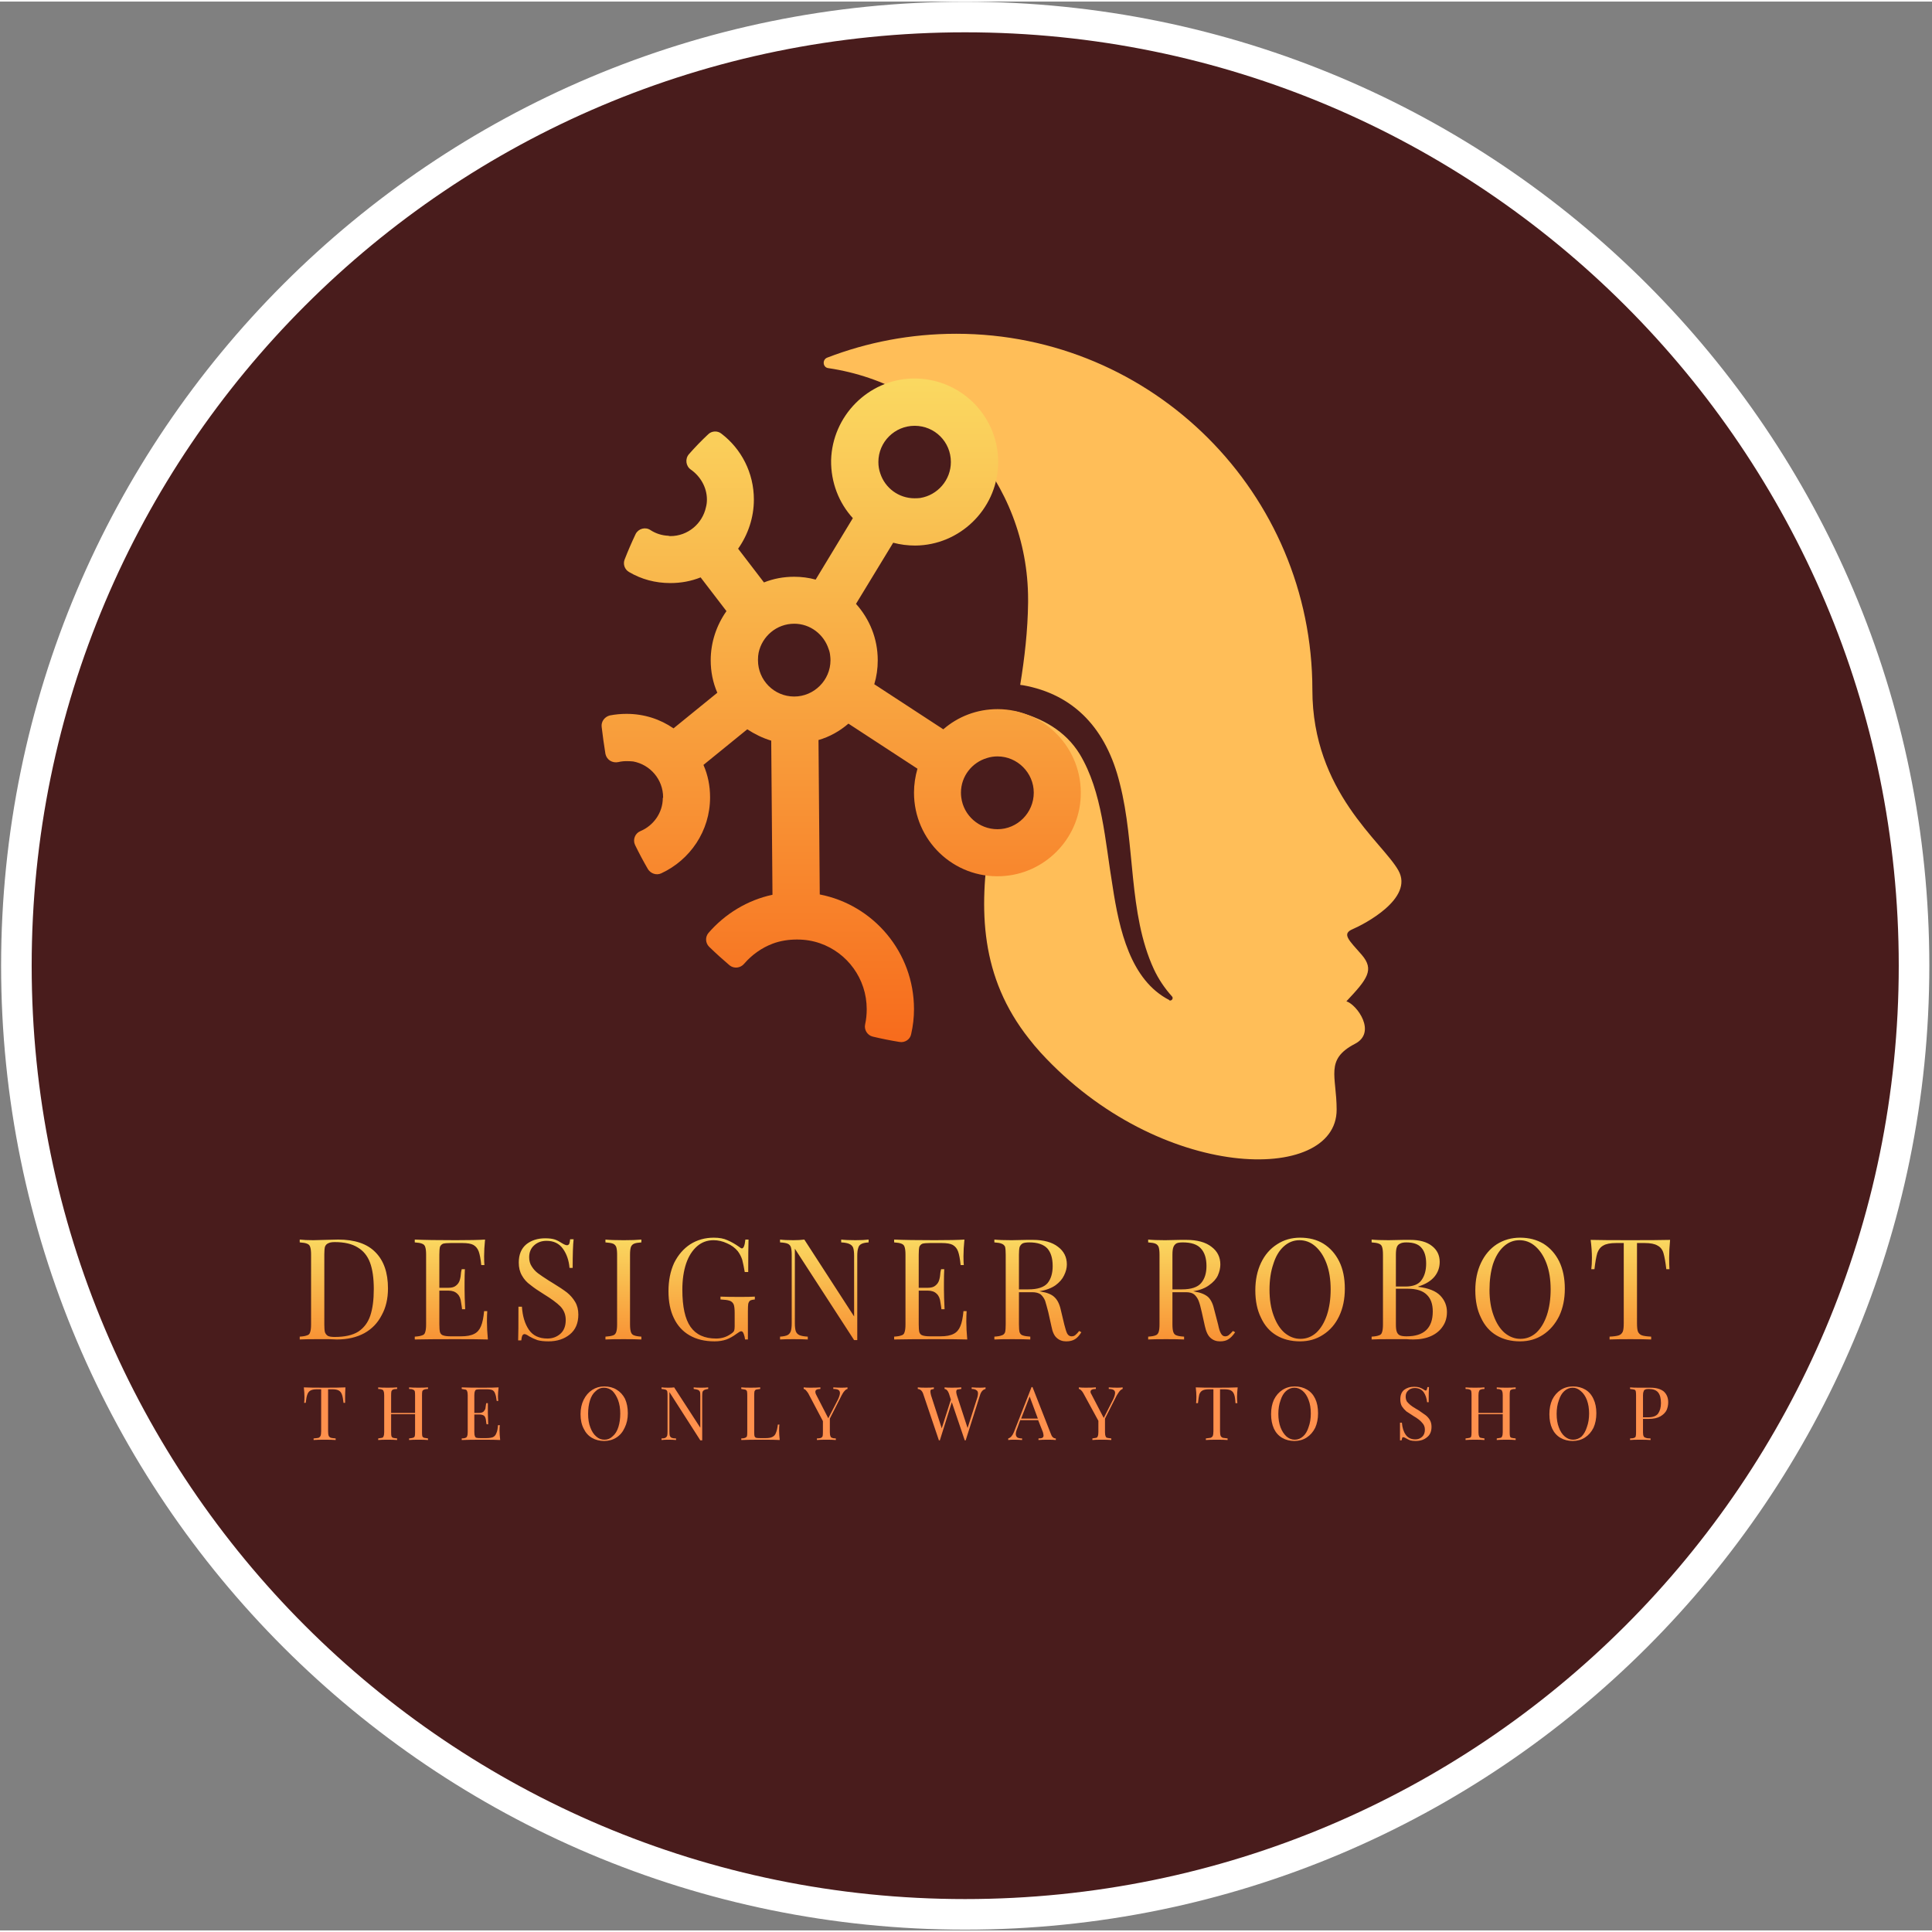 <?xml version="1.0" encoding="UTF-8"?>
<svg xmlns="http://www.w3.org/2000/svg" version="1.2" viewBox="0 0 613 612" width="188" height="188">
  <rect x="0" y="0" width="613" height="612" fill="#808080" stroke="none"/>
  <title>logo_8</title>
  <defs>
    <clipPath id="cp1">
      <path d="m606.58 305.21c0 166.26-134.79 301.05-301.05 301.05-166.26 0-301.04-134.79-301.04-301.05 0-166.26 134.78-301.04 301.04-301.04 166.26 0 301.05 134.78 301.05 301.04z"></path>
    </clipPath>
    <linearGradient id="g1" x2="1" gradientUnits="userSpaceOnUse" gradientTransform="matrix(0,210.249,-151.875,0,121.207,119.605)">
      <stop offset="0" stop-color="#fad961"></stop>
      <stop offset="1" stop-color="#f76b1c"></stop>
    </linearGradient>
    <linearGradient id="g2" x2="1" gradientUnits="userSpaceOnUse" gradientTransform="matrix(0,50.561,-668.426,0,311.246,392.215)">
      <stop offset="0" stop-color="#fad961"></stop>
      <stop offset="1" stop-color="#f76b1c"></stop>
    </linearGradient>
  </defs>
  <style>
		.s0 { fill: #491c1c } 
		.s1 { fill: #ffbe58 } 
		.s2 { fill: url(#g1) } 
		.s3 { fill: url(#g2) } 
		.s4 { fill: #ff914d } 
		.s5 { fill: none;stroke: #ffffff;stroke-miterlimit:10;stroke-width: 9.7 } 
	</style>
  <g id="&lt;Group&gt;">
    <g id="&lt;Clip Group&gt;" clip-path="url(#cp1)">
      <g id="background-logo 00000177455468181416480150000003332413613895848832 ">
        <path id="&lt;Path&gt;" class="s0" d="m-82.1-22.1h789.1v646.3h-789.1z"></path>
      </g>
      <g id="&lt;Group&gt;">
        <g id="logo-logo 00000085253022083751270850000012523543119069397911 ">
          <g id="&lt;Group&gt;">
            <g id="&lt;Group&gt;">
              <path id="&lt;Path&gt;" class="s1" d="m429.2 294.3c3.5-1.5 19.5-9.7 14.5-18.6-5-9-27.3-24.9-27.3-57.3 0-62.4-50.6-113-113-113-14.5 0-28.3 2.7-41 7.6-1.6 0.7-1.3 3.1 0.4 3.3 35.8 5.3 63.4 36.2 63.4 73.4q0 0.5 0 1c-0.1 8.8-1.1 17.5-2.5 26.1 0.5 0.1 0.8 0.1 0.8 0.1 16.4 2.9 26.6 14 30.8 31.2 5 19.4 2.6 41.1 10.8 58.9q2.2 4.7 5.8 8.7c0.5 0.6-0.2 1.5-0.9 1.2v-0.1c-12.3-6.3-15.9-22.3-18-36.2-2.4-14.3-3.2-29.8-10.4-41.8-4.6-7.5-12.1-11.6-20.4-13.6q-1.1 5.8-2.3 11.5c6.4 1.6 11.3 7.4 11.3 14.3 0 8.1-6.6 14.7-14.7 14.7q-1.2 0-2.4-0.2c-3.6 22.7-3.1 44 12.4 63.6q1.7 2.2 3.7 4.4c37.8 41.2 93.9 41.7 93.9 18.1 0-10.7-3.8-15.9 5.8-20.9 7-3.6 0.7-12.4-2.7-13.5 6.7-7.1 8.9-10 4.9-14.7-4.1-4.7-6.5-6.7-2.9-8.2z"></path>
            </g>
            <g id="&lt;Group&gt;">
              <path id="&lt;Compound Path&gt;" fill-rule="evenodd" class="s2" d="m342.9 252.3c-0.6 13.6-11.6 24.6-25.2 25.2-15.2 0.7-27.7-11.4-27.7-26.5 0-2.6 0.4-5.2 1.1-7.6l-21.9-14.3c-2.8 2.4-6 4.2-9.5 5.2l0.4 49c17 3.3 29.9 18.3 29.9 36.4q0 4-0.9 7.9c-0.3 1.7-2 2.8-3.7 2.5q-4.3-0.7-8.5-1.7c-1.7-0.4-2.8-2.2-2.4-3.9q0.5-2.3 0.5-4.8c0-9.7-6.2-17.9-14.8-20.9-2.3-0.8-4.7-1.2-7.3-1.2-2.7 0-5.3 0.4-7.7 1.3-3.5 1.3-6.7 3.6-9.1 6.4-1.2 1.4-3.2 1.6-4.6 0.5q-3.3-2.8-6.5-5.9c-1.2-1.2-1.3-3.1-0.2-4.4 5.2-6 12.3-10.4 20.3-12.1l-0.4-48.9c-2.7-0.8-5.3-2.1-7.6-3.6l-13.9 11.3c1.4 3.2 2.1 6.6 2.1 10.3 0 10.7-6.4 19.9-15.5 24.1-1.5 0.7-3.3 0.1-4.2-1.3q-2.2-3.8-4.1-7.7c-0.8-1.7 0-3.7 1.7-4.4 4.1-1.7 7.1-5.8 7.1-10.5q0.1-0.1 0.1-0.2c0-5.7-4.1-10.4-9.5-11.4q-1-0.1-2.1-0.1-1.4 0-2.6 0.3c-1.9 0.4-3.7-0.7-4.1-2.6q-0.7-4.3-1.2-8.6c-0.2-1.7 1-3.2 2.6-3.6q2.6-0.5 5.3-0.5c5.6 0 10.7 1.7 14.9 4.6l13.9-11.3c-1.4-3.2-2.1-6.7-2.1-10.3 0-5.8 1.9-11.2 5-15.6l-8.2-10.7c-3 1.2-6.2 1.8-9.6 1.8-4.8 0-9.2-1.2-13.1-3.5-1.4-0.8-2-2.5-1.4-4q1.6-4.1 3.5-8.1c0.9-1.7 3.1-2.3 4.7-1.2 1.7 1.1 3.6 1.7 5.7 1.8q0.3 0.1 0.6 0.1c5.6 0 10.2-4 11.3-9.2q0.3-1.1 0.3-2.4c0-3.9-2.1-7.4-5.1-9.5-1.6-1.1-1.9-3.4-0.6-4.9q2.9-3.3 6.1-6.3c1.1-1.1 3-1.2 4.2-0.2 6.3 4.8 10.3 12.4 10.3 20.9 0 5.8-1.9 11.2-5 15.6l8.2 10.7c3-1.2 6.2-1.8 9.6-1.8q3.5 0 6.8 0.9l11.8-19.5c-4.4-4.8-7-11.3-6.9-18.4 0.4-14 11.7-25.5 25.7-25.9 15.4-0.4 27.9 12.2 27.3 27.6-0.6 14-12.2 25.3-26.3 25.4q-3.6 0-7-0.9l-11.8 19.4c4.3 4.8 6.9 11 6.9 17.9q0 4-1.1 7.6l21.9 14.3c4.6-4 10.6-6.4 17.2-6.4 15 0 27.1 12.6 26.4 27.8zm-64.2-106.2q0 1.9 0.6 3.6c1.5 4.6 5.8 7.9 10.9 7.9q1 0 1.8-0.1c5.5-0.9 9.7-5.7 9.7-11.4 0-6.4-5.1-11.5-11.5-11.5-6.3 0-11.5 5.1-11.5 11.5zm-15.2 62.9q0-0.8-0.1-1.5-0.1-1.1-0.5-2.1c-1.5-4.6-5.8-8-10.9-8-5.6 0-10.2 4-11.3 9.2q-0.2 1-0.2 2.1 0 0.2 0 0.3c0 6.3 5.1 11.5 11.5 11.5 6.3 0 11.5-5.2 11.5-11.5zm64.5 42c0-6.3-5.2-11.5-11.5-11.5q-1.7 0-3.3 0.5c-4.8 1.4-8.3 5.8-8.3 11q0 0.8 0.1 1.5c0.7 5.7 5.6 10.1 11.5 10.1 6.3 0 11.5-5.2 11.5-11.6z"></path>
            </g>
          </g>
        </g>
        <g id="text-logo-path-group 00000163068996969562005030000004855479314207196562 ">
          <g id="&lt;Group&gt;">
            <g id="text-logo-path-0 00000152253689010115473190000011908691469804969395 ">
              <path id="&lt;Compound Path&gt;" fill-rule="evenodd" class="s3" d="m107.3 392.8q7.9 0 11.8 4 4 4 4 11.5 0 4.9-2 8.5-1.9 3.7-5.5 5.7-3.7 2-8.7 2l-2.6-0.1q-2.5 0-3.7 0-3.6 0-5.5 0.1v-0.9q1.6-0.1 2.3-0.4 0.8-0.2 1-1 0.3-0.8 0.3-2.5v-22.1q0-1.7-0.3-2.5-0.2-0.7-1-1-0.7-0.3-2.3-0.4v-0.9q1.6 0.2 4.3 0.2l3.8-0.1q3.1-0.1 4.1-0.1zm-1.1 0.8q-1.4 0-2.1 0.4-0.7 0.3-1 1.1-0.2 0.8-0.2 2.4v22.3q0 1.6 0.2 2.4 0.3 0.8 1 1.2 0.7 0.3 2.1 0.3 4.8 0 7.5-1.7 2.7-1.8 3.8-5.1 1.1-3.3 1.1-8.4 0-5.2-1.2-8.4-1.2-3.2-3.9-4.8-2.7-1.7-7.3-1.7zm48.3 25.2q0 2.5 0.3 5.7-3.1-0.1-10.2-0.1-8.6 0-13 0.1v-0.9q1.6-0.1 2.3-0.4 0.8-0.2 1-1 0.3-0.8 0.3-2.5v-22.1q0-1.7-0.3-2.5-0.2-0.7-1-1-0.7-0.3-2.3-0.4v-0.9q4.4 0.2 13 0.2 6.5 0 9.3-0.2-0.3 3-0.3 5.3 0 1.8 0.1 2.8h-1q-0.3-2.9-0.8-4.3-0.5-1.4-1.7-2.1-1.1-0.6-3.5-0.6h-3.7q-1.6 0-2.4 0.2-0.7 0.3-1 1-0.2 0.8-0.2 2.5v10.5h2.9q1.6 0 2.4-0.7 0.9-0.7 1.2-1.8 0.3-1 0.4-2.5l0.2-0.9h1q-0.1 1.9-0.1 4.2v2.2q0 2.3 0.2 6.3h-1q0-0.3-0.3-2.1-0.2-1.9-1.2-2.8-1-1-2.8-1h-2.9v10.7q0 1.7 0.2 2.5 0.3 0.8 1 1 0.8 0.3 2.4 0.3h3.3q2.7 0 4.2-0.8 1.4-0.7 2.1-2.4 0.7-1.6 1-4.8h1q-0.1 1.3-0.1 3.3zm18.5-26.4q1.9 0 3.1 0.4 1.1 0.4 2.3 1.2 1 0.6 1.5 0.6 0.4 0 0.7-0.4 0.2-0.5 0.3-1.5h1.1q-0.3 2.6-0.3 9.1h-1q-0.3-3.6-2.1-6.1-1.8-2.5-5.2-2.5-2.4 0-4 1.5-1.5 1.4-1.5 3.7 0 1.7 0.8 2.9 0.8 1.3 2 2.2 1.2 0.9 3.4 2.3l1.3 0.8q2.8 1.7 4.5 3 1.6 1.3 2.6 3 1 1.7 1 4 0 4.1-2.7 6.3-2.7 2.2-6.8 2.2-2.1 0-3.5-0.4-1.4-0.5-2.6-1.2-1-0.7-1.5-0.7-0.4 0-0.7 0.5-0.2 0.5-0.3 1.5h-1q0.1-2.5 0.1-10.7h1.1q0.3 4.5 2.2 7.3 1.9 2.8 5.9 2.8 2.4 0 4.1-1.5 1.7-1.5 1.7-4.4 0-2.5-1.7-4.3-1.7-1.7-5.3-3.9-2.6-1.6-4.2-2.9-1.7-1.2-2.7-3-1-1.7-1-4.1 0-3.8 2.4-5.8 2.4-1.9 6-1.9zm30.5 0.4v0.9q-1.6 0.1-2.3 0.4-0.7 0.3-1 1-0.3 0.8-0.3 2.5v22.1q0 1.7 0.3 2.5 0.3 0.8 1 1 0.7 0.3 2.3 0.4v0.9q-2-0.1-5.6-0.1-3.9 0-5.8 0.1v-0.9q1.6-0.1 2.4-0.4 0.7-0.2 1-1 0.3-0.8 0.3-2.5v-22.1q0-1.7-0.3-2.5-0.3-0.7-1-1-0.8-0.3-2.4-0.4v-0.9q1.9 0.2 5.8 0.2 3.5 0 5.6-0.2zm23-0.6q2.6 0 4.3 0.8 1.7 0.7 3.7 2.1 0.6 0.5 0.9 0.5 0.8 0 1.1-2.8h1q-0.1 3-0.1 10.3h-1.1q-0.4-2.3-0.8-3.9-0.5-1.5-1.4-2.7-1.3-1.6-3.4-2.5-2.1-1-4.3-1-3 0-5.2 1.9-2.3 2-3.5 5.5-1.2 3.6-1.2 8.3 0 8.1 2.6 11.8 2.6 3.7 8.1 3.7 2.6 0 4.6-1.4 0.8-0.5 1.1-1 0.2-0.5 0.2-1.4v-4.3q0-1.9-0.3-2.7-0.4-0.9-1.3-1.2-0.9-0.3-2.9-0.4v-0.9q2.3 0.1 6.3 0.1 3 0 4.6-0.1v0.9q-1 0.1-1.4 0.3-0.5 0.3-0.7 1.1-0.1 0.7-0.1 2.4v8.9h-0.9q-0.1-0.9-0.4-1.7-0.3-0.9-0.8-0.9-0.3 0-0.6 0.2-0.2 0.1-0.9 0.6-1.6 1.2-3.2 1.8-1.7 0.6-3.8 0.6-4.6 0-7.9-1.9-3.3-1.9-5-5.5-1.7-3.5-1.7-8.5 0-5.1 1.8-9 1.9-3.8 5.1-5.9 3.3-2.1 7.5-2.1zm49.1 0.6v0.9q-1.6 0.1-2.3 0.5-0.8 0.4-1 1.3-0.3 0.8-0.3 2.5v26.7h-1l-18.8-29v23.6q0 1.7 0.3 2.6 0.3 0.8 1.1 1.2 0.9 0.4 2.7 0.5v0.9q-1.7-0.1-4.6-0.1-2.7 0-4.2 0.1v-0.9q1.6-0.1 2.4-0.5 0.7-0.4 1-1.2 0.3-0.9 0.3-2.6v-21.7q0-1.7-0.3-2.5-0.3-0.7-1-1-0.7-0.3-2.4-0.4v-0.9q1.5 0.2 4.2 0.2 2 0 3.5-0.2l15.8 24.4v-19.2q0-1.7-0.3-2.6-0.3-0.8-1.2-1.2-0.8-0.4-2.6-0.5v-0.9q1.6 0.2 4.5 0.2 2.7 0 4.2-0.2zm31 26q0 2.5 0.3 5.7-3.1-0.1-10.3-0.1-8.5 0-12.9 0.1v-0.9q1.6-0.1 2.3-0.4 0.8-0.2 1-1 0.3-0.8 0.3-2.5v-22.1q0-1.7-0.3-2.5-0.2-0.7-1-1-0.7-0.3-2.3-0.4v-0.9q4.4 0.2 12.9 0.2 6.6 0 9.4-0.2-0.3 3-0.3 5.3 0 1.8 0.1 2.8h-1q-0.3-2.9-0.8-4.3-0.5-1.4-1.7-2.1-1.1-0.6-3.5-0.6h-3.7q-1.6 0-2.4 0.2-0.7 0.3-1 1-0.2 0.8-0.2 2.5v10.5h2.9q1.6 0 2.4-0.7 0.9-0.7 1.2-1.8 0.3-1 0.4-2.5l0.2-0.9h1q-0.1 1.9-0.1 4.2v2.2q0 2.3 0.2 6.3h-1q0-0.3-0.3-2.1-0.2-1.9-1.2-2.8-1-1-2.8-1h-2.9v10.7q0 1.7 0.2 2.5 0.3 0.8 1 1 0.8 0.3 2.4 0.3h3.3q2.7 0 4.2-0.8 1.4-0.7 2.1-2.4 0.7-1.6 1-4.8h1q-0.1 1.3-0.1 3.3zm35.8 3l0.7 0.4q-1 1.6-2 2.2-1.1 0.7-2.8 0.7-1.8 0-3-1.1-1.2-1-1.7-3.7l-1-4.5q-0.6-2.3-1-3.6-0.5-1.2-1.4-2-1-0.7-2.7-0.7h-4.2v10.2q0 1.7 0.2 2.5 0.3 0.8 1 1 0.8 0.3 2.4 0.4v0.9q-2.1-0.1-5.7-0.1-3.8 0-5.7 0.1v-0.9q1.6-0.1 2.3-0.4 0.8-0.2 1.1-1 0.2-0.8 0.2-2.5v-22.1q0-1.7-0.2-2.5-0.3-0.7-1.1-1-0.7-0.3-2.3-0.4v-0.9q1.9 0.2 5.5 0.2l4.8-0.1q0.8 0 1.9 0 5.2 0 8 2.2 2.8 2.1 2.8 5.6 0 1.7-0.9 3.5-0.8 1.7-2.7 3.1-2 1.4-5.1 1.9l0.5 0.1q3 0.5 4.3 1.8 1.4 1.3 2 4.1l1.1 4.6q0.5 2 0.9 2.8 0.5 0.9 1.4 0.9 0.8 0 1.3-0.5 0.5-0.4 1.1-1.2zm-15.8-28.1q-1.4 0-2.1 0.3-0.7 0.4-1 1.2-0.2 0.8-0.2 2.4v11h3q4.4 0 6.1-2 1.6-2 1.6-5.4 0-3.7-1.7-5.6-1.8-1.9-5.7-1.9zm64.6 28.1l0.7 0.4q-1.1 1.6-2.1 2.2-1 0.7-2.7 0.7-1.8 0-3-1.1-1.2-1-1.8-3.7l-1-4.5q-0.5-2.3-1-3.6-0.5-1.2-1.4-2-0.9-0.7-2.6-0.7h-4.3v10.2q0 1.7 0.3 2.5 0.3 0.8 1 1 0.7 0.3 2.4 0.4v0.9q-2.1-0.1-5.7-0.1-3.9 0-5.7 0.1v-0.9q1.6-0.1 2.3-0.4 0.7-0.2 1-1 0.3-0.8 0.3-2.5v-22.1q0-1.7-0.3-2.5-0.3-0.7-1-1-0.7-0.3-2.3-0.4v-0.9q1.8 0.2 5.4 0.2l4.8-0.1q0.9 0 1.9 0 5.2 0 8 2.2 2.8 2.1 2.8 5.6 0 1.7-0.8 3.5-0.8 1.7-2.8 3.1-1.9 1.4-5 1.9l0.5 0.1q2.9 0.5 4.3 1.8 1.3 1.3 1.9 4.1l1.2 4.6q0.4 2 0.9 2.8 0.5 0.9 1.3 0.9 0.8 0 1.3-0.5 0.5-0.4 1.2-1.2zm-15.9-28.1q-1.4 0-2 0.3-0.7 0.4-1 1.2-0.3 0.8-0.3 2.4v11h3q4.4 0 6.1-2 1.7-2 1.7-5.4 0-3.7-1.8-5.6-1.7-1.9-5.7-1.9zm37.2-1.5q4.3 0 7.4 1.9 3.2 2 5 5.6 1.8 3.6 1.8 8.7 0 4.9-1.8 8.7-1.8 3.8-5.1 5.9-3.2 2.1-7.3 2.1-4.3 0-7.5-1.9-3.2-1.9-4.9-5.6-1.8-3.6-1.8-8.7 0-4.9 1.8-8.7 1.8-3.8 5.1-5.9 3.2-2.1 7.3-2.1zm-0.2 0.8q-2.8 0-5 2-2.2 2-3.3 5.6-1.2 3.5-1.2 8.1 0 4.7 1.3 8.2 1.3 3.6 3.5 5.5 2.3 1.9 5 1.9 2.9 0 5.1-2 2.1-2 3.3-5.5 1.2-3.6 1.2-8.2 0-4.7-1.3-8.2-1.3-3.5-3.6-5.5-2.2-1.9-5-1.9zm37.7 14.8q4.9 0.6 7 2.8 2.1 2.2 2.1 5.2 0 2.6-1.3 4.5-1.3 2-3.7 3.1-2.4 1.1-5.7 1.1-1.2 0-2.1-0.1-2.8 0-5.6 0-3.7 0-5.5 0.1v-0.9q1.6-0.1 2.3-0.4 0.8-0.2 1-1 0.3-0.8 0.3-2.5v-22.1q0-1.7-0.3-2.5-0.2-0.7-1-1-0.7-0.3-2.3-0.4v-0.9q1.8 0.2 5.4 0.2l4.8-0.1q0.9 0 2 0 4.5 0 6.9 1.9 2.5 1.9 2.5 5.1 0 2.6-1.6 4.6-1.7 2.1-5.2 3.2zm-3.8-14.1q-1.3 0-2 0.4-0.7 0.3-1 1.1-0.3 0.8-0.3 2.4v10.1h3q3.7 0 5.1-2 1.5-2 1.5-5.3 0-3.3-1.5-5-1.4-1.7-4.8-1.7zm0.1 29.8q8.3 0 8.3-7.9 0-3.5-1.9-5.3-1.9-1.9-6-1.9h-3.8v11.3q0 1.7 0.3 2.4 0.3 0.8 1 1.1 0.7 0.3 2.1 0.3zm36-31.3q4.2 0 7.4 1.9 3.2 2 5 5.6 1.8 3.7 1.8 8.7 0 4.9-1.8 8.7-1.9 3.8-5.1 5.9-3.2 2.1-7.3 2.1-4.3 0-7.5-1.9-3.2-1.9-4.9-5.6-1.8-3.6-1.8-8.7 0-4.9 1.8-8.7 1.8-3.8 5-5.9 3.3-2.1 7.4-2.1zm-0.2 0.8q-2.8 0-5 2-2.2 2-3.4 5.6-1.1 3.6-1.1 8.2 0 4.6 1.3 8.1 1.3 3.6 3.5 5.5 2.3 1.9 5 1.9 2.9 0 5.1-2 2.1-2 3.3-5.5 1.2-3.6 1.2-8.2 0-4.7-1.3-8.2-1.3-3.5-3.6-5.5-2.2-1.9-5-1.9zm47.8-0.1q-0.3 3.1-0.3 5.7 0 2.2 0.1 3.6h-1q-0.4-3.4-0.9-5.1-0.5-1.7-1.9-2.4-1.3-0.8-4.1-0.8h-2.4v25.4q0 1.9 0.3 2.7 0.4 0.9 1.3 1.2 0.9 0.3 2.9 0.4v0.9q-2.3-0.1-6.6-0.1-4.4 0-6.6 0.1v-0.9q2-0.1 2.9-0.4 0.9-0.3 1.3-1.2 0.3-0.8 0.3-2.7v-25.4h-2.4q-2.8 0-4.1 0.8-1.3 0.7-1.9 2.4-0.5 1.7-0.9 5.1h-1q0.2-1.4 0.2-3.6 0-2.6-0.4-5.7 3.7 0.1 12.6 0.1 8.9 0 12.6-0.1z"></path>
            </g>
          </g>
        </g>
        <g id="tagline-15c6d047-5c4e-4d7c-9cbd-b5b5d51fa523-logo-path-group 00000051376148195357279000000004086373454796455568 ">
          <g id="&lt;Group&gt;">
            <g id="tagline-15c6d047-5c4e-4d7c-9cbd-b5b5d51fa523-logo-path-0 00000070805420811387752390000016300479107941761953 ">
              <path id="&lt;Compound Path&gt;" fill-rule="evenodd" class="s4" d="m109.6 439.7q-0.1 1.7-0.1 3 0 1.2 0 1.9h-0.5q-0.2-1.8-0.5-2.6-0.3-0.9-1-1.3-0.7-0.4-2.1-0.4h-1.3v13.3q0 1 0.2 1.5 0.2 0.4 0.7 0.6 0.4 0.1 1.5 0.2v0.5q-1.2-0.1-3.5-0.1-2.3 0-3.5 0.1v-0.5q1.1-0.1 1.6-0.2 0.4-0.2 0.6-0.6 0.2-0.5 0.2-1.5v-13.3h-1.3q-1.4 0-2.1 0.4-0.7 0.4-1 1.3-0.3 0.8-0.5 2.6h-0.5q0.1-0.7 0.1-1.9 0-1.3-0.2-3 1.9 0.1 6.6 0.1 4.7 0 6.6-0.1zm26.2 0.5q-0.8 0-1.2 0.2-0.4 0.1-0.6 0.5-0.1 0.4-0.1 1.3v11.7q0 0.9 0.1 1.3 0.2 0.4 0.6 0.5 0.4 0.1 1.2 0.2v0.5q-1-0.1-3-0.1-1.9 0-3 0.1v-0.5q0.9-0.1 1.2-0.2 0.4-0.1 0.6-0.5 0.1-0.4 0.1-1.3v-5.7h-7.6v5.7q0 0.9 0.1 1.3 0.2 0.4 0.5 0.5 0.4 0.1 1.3 0.2v0.5q-1.1-0.1-3-0.1-2 0-3 0.1v-0.5q0.8-0.1 1.2-0.2 0.4-0.1 0.5-0.5 0.2-0.4 0.2-1.3v-11.7q0-0.9-0.2-1.3-0.1-0.4-0.5-0.5-0.4-0.2-1.2-0.2v-0.5q1 0.1 3 0.1 1.9 0 3-0.1v0.5q-0.9 0-1.3 0.2-0.3 0.1-0.5 0.5-0.1 0.4-0.1 1.3v5.6h7.6v-5.6q0-0.9-0.1-1.3-0.2-0.4-0.6-0.5-0.3-0.2-1.2-0.2v-0.5q1.1 0.1 3 0.1 2 0 3-0.1zm22.7 13.2q0 1.3 0.2 3-1.6-0.1-5.4-0.1-4.5 0-6.8 0.1v-0.5q0.8 0 1.2-0.2 0.4-0.1 0.5-0.5 0.2-0.4 0.2-1.3v-11.7q0-0.9-0.2-1.3-0.1-0.4-0.5-0.5-0.4-0.1-1.2-0.2v-0.5q2.3 0.1 6.8 0.1 3.4 0 4.9-0.1-0.2 1.6-0.2 2.8 0 0.9 0.1 1.5h-0.5q-0.2-1.6-0.5-2.3-0.2-0.7-0.8-1.1-0.6-0.3-1.9-0.3h-1.9q-0.9 0-1.3 0.1-0.4 0.1-0.5 0.5-0.2 0.4-0.2 1.3v5.6h1.6q0.8 0 1.3-0.4 0.4-0.4 0.6-0.9 0.1-0.6 0.2-1.4l0.1-0.4h0.5q0 1 0 2.2v1.1q0 1.2 0.1 3.4h-0.5q-0.1-0.2-0.2-1.2-0.1-1-0.6-1.5-0.6-0.4-1.5-0.4h-1.6v5.6q0 0.9 0.2 1.3 0.1 0.4 0.5 0.5 0.4 0.1 1.3 0.1h1.7q1.4 0 2.2-0.3 0.8-0.4 1.1-1.3 0.4-0.8 0.5-2.5h0.6q-0.1 0.6-0.1 1.7zm33.2-14q2.3 0 3.9 1 1.7 1 2.7 2.9 0.9 2 0.9 4.6 0 2.6-1 4.6-0.9 2-2.6 3.1-1.7 1.1-3.9 1.1-2.2 0-3.9-1-1.7-1-2.6-2.9-1-1.9-1-4.6 0-2.6 1-4.6 1-2 2.7-3.1 1.7-1.1 3.8-1.1zm-0.1 0.4q-1.5 0-2.6 1.1-1.2 1-1.8 2.9-0.6 1.9-0.6 4.3 0 2.5 0.7 4.3 0.7 1.9 1.9 2.9 1.1 1 2.6 1 1.5 0 2.6-1.1 1.2-1 1.8-2.9 0.6-1.9 0.6-4.3 0-2.4-0.7-4.3-0.7-1.8-1.8-2.9-1.2-1-2.7-1zm33.1-0.1v0.5q-0.8 0.1-1.2 0.3-0.4 0.2-0.6 0.6-0.1 0.5-0.1 1.4v14h-0.6l-9.8-15.3v12.5q0 0.9 0.1 1.3 0.2 0.5 0.6 0.7 0.5 0.2 1.4 0.2v0.5q-0.9-0.1-2.4-0.1-1.4 0-2.2 0.1v-0.5q0.8 0 1.2-0.2 0.4-0.2 0.6-0.7 0.1-0.4 0.1-1.3v-11.5q0-0.9-0.1-1.3-0.2-0.4-0.6-0.5-0.3-0.1-1.2-0.2v-0.5q0.8 0.1 2.2 0.1 1.1 0 1.8-0.1l8.3 12.8v-10q0-1-0.1-1.4-0.2-0.4-0.6-0.6-0.5-0.2-1.4-0.3v-0.5q0.8 0.1 2.4 0.1 1.4 0 2.2-0.1zm16.5 0v0.5q-0.9 0.1-1.3 0.2-0.3 0.1-0.5 0.5-0.1 0.4-0.1 1.3v11.7q0 0.9 0.1 1.3 0.2 0.4 0.5 0.5 0.4 0.1 1.3 0.1h1.7q1.5 0 2.2-0.4 0.8-0.4 1.1-1.3 0.4-0.9 0.6-2.6h0.5q-0.1 0.7-0.1 1.9 0 1.3 0.2 3-1.6-0.1-5.4-0.1-4.5 0-6.8 0.1v-0.5q0.8 0 1.2-0.2 0.4-0.1 0.6-0.5 0.1-0.4 0.1-1.3v-11.7q0-0.9-0.1-1.3-0.2-0.4-0.6-0.5-0.4-0.1-1.2-0.2v-0.5q1 0.1 3 0.1 1.9 0 3-0.1zm25.9 0.1q1.1 0 1.8-0.1v0.5q-0.5 0.1-0.9 0.6-0.5 0.5-1 1.5l-3.7 7.3v4.3q0 0.9 0.2 1.3 0.1 0.4 0.5 0.5 0.4 0.2 1.2 0.2v0.5q-1.1-0.1-3-0.1-2 0-3 0.1v-0.5q0.9 0 1.3-0.2 0.3-0.1 0.5-0.5 0.1-0.4 0.1-1.3v-3.5l-4.7-8.9q-0.5-0.7-0.8-1-0.3-0.3-0.6-0.3v-0.5q0.9 0.1 2.1 0.1 2.2 0 3.2-0.1v0.5q-1.6 0-1.6 0.9 0 0.4 0.2 0.8l3.9 7.6 3.1-6q0.6-1.3 0.6-2 0-0.7-0.5-1-0.5-0.3-1.6-0.3v-0.5q1.4 0.1 2.7 0.1zm43.9 0q1 0 1.7-0.1v0.5q-1.3 0.3-1.8 2.1l-4.5 14.2h-0.3l-4.1-12.1-3.8 12.1h-0.3l-5-14.8q-0.5-1.4-1.7-1.5v-0.5q1 0.1 2.6 0.1 1.7 0 2.5-0.1v0.5q-0.6 0.1-0.9 0.2-0.2 0.2-0.2 0.6 0 0.4 0.2 1.2l3.4 10.5 2.9-9.1-0.6-1.9q-0.5-1.4-1.4-1.5v-0.5q0.8 0.1 2.3 0.1 2 0 3-0.1v0.5q-0.9 0.1-1.3 0.2-0.3 0.2-0.3 0.7 0 0.4 0.2 1.1l3.4 10.4 2.9-9.1q0.4-1.1 0.4-1.9 0-0.7-0.5-1-0.5-0.4-1.5-0.4v-0.5q1.3 0.1 2.7 0.1zm22.4 14.6q0.5 1.5 1.6 1.5v0.5q-0.9-0.1-2.5-0.1-2 0-3 0.1v-0.5q0.9 0 1.2-0.2 0.4-0.2 0.4-0.7 0-0.4-0.2-1.1l-1.5-3.8h-5.7l-0.9 2.5q-0.5 1.2-0.5 1.9 0 0.7 0.5 1.1 0.5 0.3 1.5 0.3v0.5q-1.3-0.1-2.7-0.1-1 0-1.7 0.1v-0.5q1.1-0.3 1.8-2l5.6-14.3h0.3zm-9.4-4.8h5.3l-2.6-7zm30.5-9.8q1 0 1.7-0.1v0.5q-0.4 0.1-0.9 0.6-0.4 0.5-1 1.5l-3.7 7.3v4.3q0 0.9 0.2 1.3 0.1 0.4 0.5 0.5 0.4 0.1 1.3 0.2v0.5q-1.1-0.1-3-0.1-2.1 0-3 0.1v-0.5q0.8-0.1 1.2-0.2 0.4-0.1 0.5-0.5 0.2-0.4 0.2-1.3v-3.6l-4.8-8.8q-0.4-0.7-0.8-1-0.3-0.3-0.6-0.3v-0.5q0.9 0.1 2.1 0.1 2.3 0 3.3-0.1v0.5q-1.7 0-1.7 0.9 0 0.4 0.3 0.8l3.9 7.5 3-5.9q0.6-1.3 0.6-2.1 0-0.6-0.5-0.9-0.5-0.3-1.5-0.3v-0.5q1.3 0.1 2.7 0.1zm38.2-0.1q-0.2 1.7-0.2 3 0 1.2 0.1 2h-0.6q-0.1-1.9-0.4-2.7-0.3-0.9-1-1.3-0.7-0.4-2.2-0.4h-1.3v13.3q0 1 0.2 1.5 0.2 0.4 0.7 0.6 0.5 0.1 1.5 0.2v0.5q-1.2-0.1-3.4-0.1-2.4 0-3.5 0.1v-0.5q1-0.1 1.5-0.2 0.5-0.2 0.7-0.6 0.2-0.5 0.2-1.5v-13.3h-1.3q-1.5 0-2.2 0.4-0.7 0.4-1 1.3-0.2 0.8-0.4 2.7h-0.6q0.1-0.8 0.1-2 0-1.3-0.2-3 2 0.1 6.7 0.1 4.6 0 6.6-0.1zm18.1-0.3q2.2 0 3.9 1 1.7 1 2.6 2.9 0.9 1.9 0.9 4.6 0 2.6-0.9 4.6-1 2-2.7 3.1-1.7 1.1-3.9 1.1-2.2 0-3.9-1-1.7-1-2.6-2.9-0.9-2-0.9-4.6 0-2.6 0.9-4.6 1-2 2.7-3.1 1.7-1.1 3.9-1.1zm-0.1 0.4q-1.5 0-2.7 1.1-1.1 1-1.7 2.9-0.7 1.9-0.7 4.3 0 2.4 0.7 4.3 0.7 1.8 1.9 2.9 1.2 1 2.6 1 1.5 0 2.7-1.1 1.1-1 1.7-2.9 0.7-1.9 0.7-4.3 0-2.5-0.7-4.3-0.7-1.9-1.9-2.9-1.2-1-2.6-1zm38-0.3q1 0 1.6 0.2 0.6 0.2 1.3 0.6 0.5 0.4 0.8 0.4 0.2 0 0.3-0.3 0.1-0.2 0.2-0.8h0.5q-0.1 1.4-0.1 4.8h-0.5q-0.2-1.9-1.1-3.2-1-1.3-2.8-1.3-1.3 0-2.1 0.8-0.8 0.7-0.8 1.9 0 0.9 0.4 1.6 0.5 0.6 1.1 1.1 0.6 0.5 1.8 1.2l0.7 0.4q1.5 1 2.3 1.6 0.9 0.7 1.4 1.6 0.5 0.9 0.5 2.1 0 2.2-1.4 3.3-1.4 1.2-3.6 1.2-1.1 0-1.8-0.2-0.7-0.3-1.4-0.7-0.5-0.3-0.8-0.3-0.2 0-0.3 0.2-0.1 0.3-0.2 0.8h-0.5q0-1.3 0-5.6h0.6q0.2 2.4 1.2 3.8 1 1.5 3.1 1.5 1.2 0 2.1-0.8 0.9-0.8 0.9-2.3 0-1.3-0.9-2.2-0.8-1-2.7-2.1-1.4-0.9-2.3-1.5-0.8-0.7-1.4-1.6-0.5-0.9-0.5-2.2 0-2 1.2-3 1.3-1 3.2-1zm32.2 0.7q-0.9 0-1.3 0.2-0.4 0.1-0.5 0.5-0.1 0.4-0.1 1.3v11.7q0 0.9 0.1 1.3 0.1 0.4 0.5 0.5 0.4 0.1 1.3 0.2v0.5q-1-0.1-3-0.1-2 0-3 0.1v-0.5q0.8-0.1 1.2-0.2 0.4-0.1 0.5-0.5 0.2-0.4 0.2-1.3v-5.7h-7.7v5.7q0 0.9 0.2 1.3 0.1 0.4 0.5 0.5 0.4 0.1 1.2 0.2v0.5q-1.1-0.1-3-0.1-2 0-3 0.1v-0.5q0.9-0.1 1.3-0.2 0.4-0.1 0.5-0.5 0.1-0.4 0.1-1.3v-11.7q0-0.9-0.1-1.3-0.1-0.4-0.5-0.5-0.4-0.2-1.3-0.2v-0.5q1 0.1 3 0.1 1.9 0 3-0.1v0.5q-0.8 0-1.2 0.2-0.4 0.1-0.5 0.5-0.2 0.4-0.2 1.3v5.6h7.7v-5.6q0-0.9-0.2-1.3-0.1-0.4-0.5-0.5-0.4-0.2-1.2-0.2v-0.5q1 0.1 3 0.1 2 0 3-0.1zm18.2-0.8q2.2 0 3.9 1 1.7 1 2.6 3 0.9 1.9 0.9 4.5 0 2.6-0.9 4.6-1 2-2.7 3.1-1.7 1.1-3.9 1.1-2.2 0-3.9-1-1.7-1-2.6-2.9-0.9-1.9-0.9-4.6 0-2.6 0.9-4.6 1-2 2.7-3.1 1.7-1.1 3.9-1.1zm-0.1 0.4q-1.5 0-2.7 1.1-1.1 1-1.7 2.9-0.7 1.9-0.7 4.3 0 2.5 0.7 4.3 0.7 1.9 1.9 2.9 1.2 1 2.6 1 1.5 0 2.7-1 1.1-1.1 1.7-3 0.7-1.9 0.7-4.3 0-2.4-0.7-4.3-0.7-1.8-1.9-2.8-1.2-1.1-2.6-1.1zm24.1 9.9h-1.8v4.2q0 0.9 0.2 1.3 0.2 0.4 0.7 0.5 0.4 0.2 1.5 0.2v0.5q-1.2-0.1-3.4-0.1-2.1 0-3.1 0.1v-0.5q0.9 0 1.3-0.2 0.4-0.1 0.5-0.5 0.1-0.4 0.1-1.3v-11.7q0-0.9-0.1-1.3-0.1-0.4-0.5-0.5-0.4-0.1-1.3-0.2v-0.5q1 0.1 2.9 0.1h2.5q0.5 0 1.1 0 2.7 0 4.2 1.2 1.4 1.3 1.4 3.4 0 1.3-0.5 2.5-0.6 1.2-2 2-1.4 0.8-3.7 0.8zm0-9.5q-0.8 0-1.1 0.2-0.4 0.1-0.5 0.6-0.2 0.4-0.2 1.2v7h1.6q2.3 0 3.2-1.2 0.9-1.3 0.9-3.3 0-2.3-0.9-3.4-0.9-1.1-3-1.1z"></path>
            </g>
          </g>
        </g>
      </g>
    </g>
    <path id="&lt;Path&gt;" class="s5" d="m607.3 305.9c0 166.3-134.8 301-301.1 301-166.2 0-301-134.7-301-301 0-166.3 134.8-301 301-301 166.3 0 301.1 134.7 301.1 301z"></path>
  </g>
</svg>
